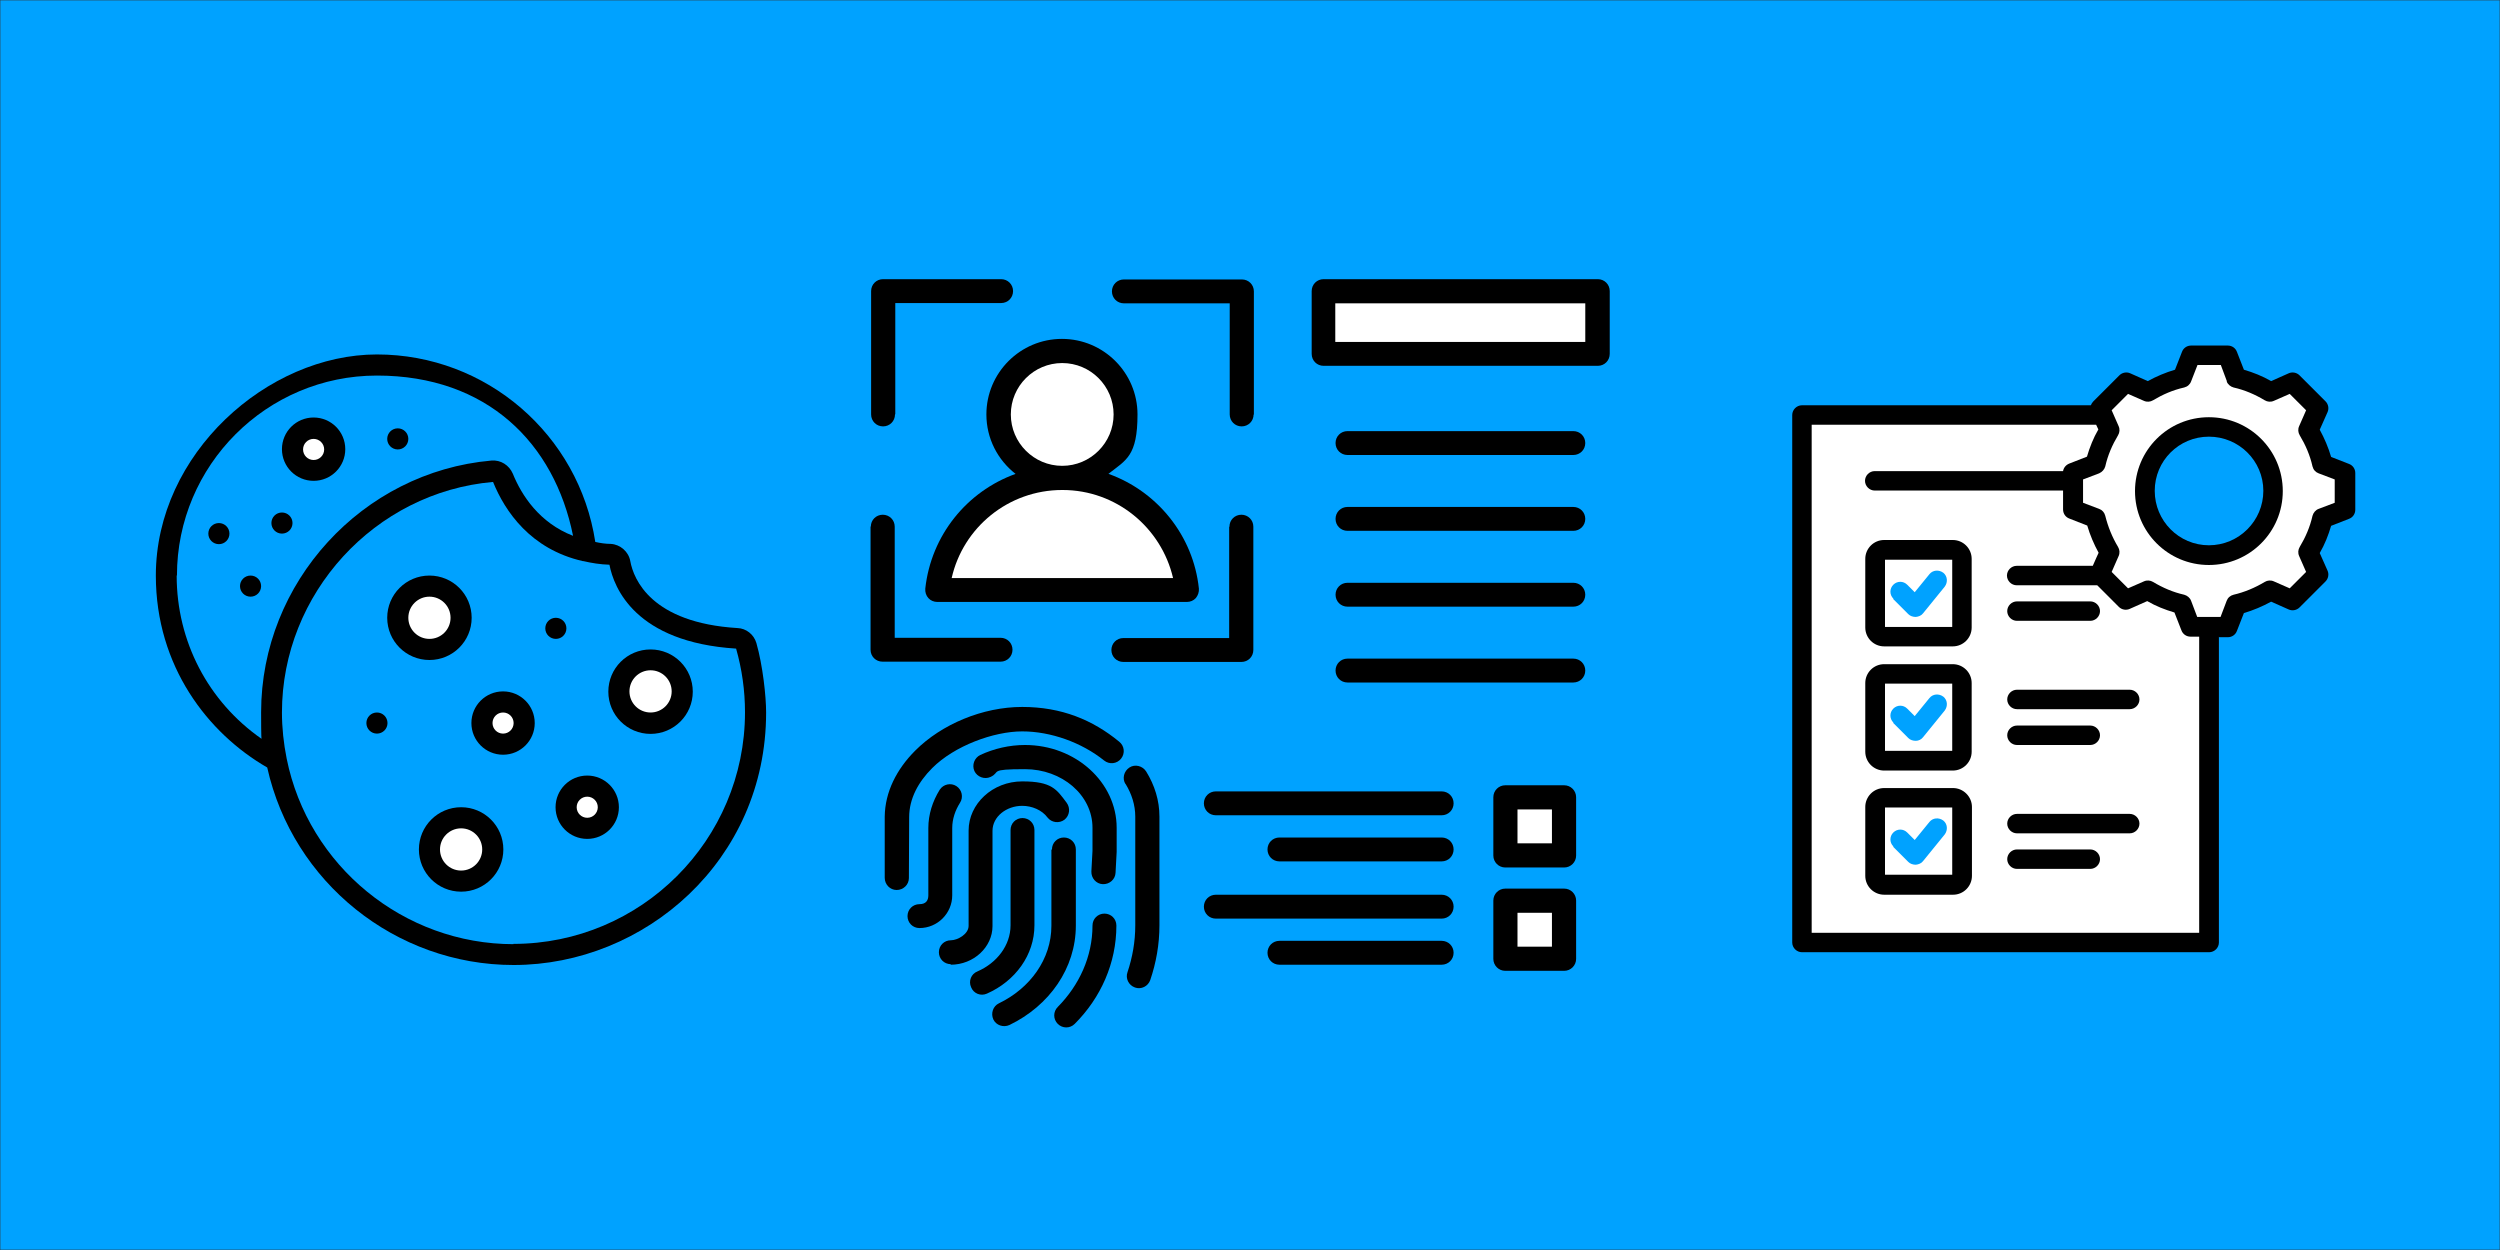 <svg width="900" height="450" viewBox="0 0 900 450" fill="none" xmlns="http://www.w3.org/2000/svg">
<rect x="0" y="0" width="900" height="450" fill="#333333" stroke="none"/>
<g clip-path="url(#clip0_1103_61292)">
<mask id="mask0_1103_61292" style="mask-type:luminance" maskUnits="userSpaceOnUse" x="0" y="0" width="900" height="450">
<path d="M900 0H0V450H900V0Z" fill="white"/>
</mask>
<g mask="url(#mask0_1103_61292)">
<path d="M900 0H0V450H900V0Z" fill="#00A2FF"/>
<path fill-rule="evenodd" clip-rule="evenodd" d="M399.101 170.6C416.601 176.9 429.601 192.8 431.601 211.9C431.701 213.1 431.301 214.3 430.501 215.3C429.701 216.2 428.501 216.7 427.301 216.7H337.401C336.201 216.7 335.001 216.2 334.201 215.3C333.401 214.4 333.001 213.2 333.101 211.9C335.201 192.7 348.101 176.9 365.601 170.6C359.201 165.6 355.101 157.9 355.101 149.2C355.101 134.2 367.301 122 382.301 122C397.301 122 409.501 134.2 409.501 149.2C409.501 164.2 405.401 165.6 399.001 170.6H399.101Z" fill="black"/>
<path fill-rule="evenodd" clip-rule="evenodd" d="M382.402 176.398C363.002 176.398 346.702 189.898 342.602 208.098H422.302C418.102 189.998 401.902 176.398 382.502 176.398H382.402Z" fill="white"/>
<path fill-rule="evenodd" clip-rule="evenodd" d="M382.398 167.699C392.598 167.699 400.898 159.399 400.898 149.199C400.898 138.999 392.598 130.699 382.398 130.699C372.198 130.699 363.898 138.999 363.898 149.199C363.898 159.399 372.198 167.699 382.398 167.699Z" fill="white"/>
<path fill-rule="evenodd" clip-rule="evenodd" d="M322.202 149.2C322.202 151.6 320.302 153.5 317.902 153.5C315.502 153.5 313.602 151.6 313.602 149.2V104.8C313.602 102.4 315.502 100.5 317.902 100.5H360.402C362.802 100.5 364.702 102.4 364.702 104.8C364.702 107.2 362.802 109.1 360.402 109.1H322.302V149.1L322.202 149.2Z" fill="black"/>
<path fill-rule="evenodd" clip-rule="evenodd" d="M451.297 149.202C451.297 151.602 449.397 153.502 446.997 153.502C444.597 153.502 442.697 151.602 442.697 149.202V109.202H404.597C402.197 109.202 400.297 107.302 400.297 104.902C400.297 102.502 402.197 100.602 404.597 100.602H447.097C449.497 100.602 451.397 102.502 451.397 104.902V149.302L451.297 149.202Z" fill="black"/>
<path fill-rule="evenodd" clip-rule="evenodd" d="M442.602 189.601C442.602 187.201 444.502 185.301 446.902 185.301C449.302 185.301 451.202 187.201 451.202 189.601V234.001C451.202 236.401 449.302 238.301 446.902 238.301H404.402C402.002 238.301 400.102 236.401 400.102 234.001C400.102 231.601 402.002 229.701 404.402 229.701H442.502V189.701L442.602 189.601Z" fill="black"/>
<path fill-rule="evenodd" clip-rule="evenodd" d="M313.498 189.601C313.498 187.201 315.398 185.301 317.798 185.301C320.198 185.301 322.098 187.201 322.098 189.601V229.601H360.198C362.598 229.601 364.498 231.501 364.498 233.901C364.498 236.301 362.598 238.201 360.198 238.201H317.698C315.298 238.201 313.398 236.301 313.398 233.901V189.501L313.498 189.601Z" fill="black"/>
<path fill-rule="evenodd" clip-rule="evenodd" d="M327.2 316.1C327.2 318.5 325.2 320.4 322.8 320.4C320.4 320.4 318.5 318.4 318.5 316V294C318.6 285.1 322.8 276.9 329.5 270.2C339 260.7 353.8 254.5 368 254.5C382.2 254.5 393.4 259.2 402.9 267C404.8 268.5 405.1 271.2 403.6 273.1C402.1 275 399.4 275.3 397.5 273.8C389.4 267.3 378.3 263.3 368 263.3C357.7 263.3 343.6 268.5 335.6 276.5C330.6 281.5 327.3 287.5 327.3 294.2L327.2 316.2V316.1Z" fill="black"/>
<path fill-rule="evenodd" clip-rule="evenodd" d="M405.199 282.301C403.899 280.301 404.599 277.601 406.599 276.301C408.599 275.001 411.299 275.701 412.599 277.701C415.699 282.701 417.399 288.201 417.399 294.001V333.101C417.399 340.001 416.199 346.601 414.099 352.801C413.299 355.101 410.799 356.301 408.599 355.501C406.299 354.701 405.099 352.201 405.899 350.001C407.699 344.601 408.699 339.001 408.699 333.101V294.001C408.699 289.801 407.399 285.801 405.199 282.201V282.301Z" fill="black"/>
<path fill-rule="evenodd" clip-rule="evenodd" d="M331.003 334.101C328.603 334.101 326.703 332.201 326.703 329.801C326.703 327.401 328.603 325.501 331.003 325.501C333.403 325.501 334.203 324.101 334.203 322.301V298.101C334.203 293.201 335.703 288.501 338.303 284.301C339.603 282.301 342.303 281.701 344.303 283.001C346.303 284.301 346.903 287.001 345.603 289.001C343.903 291.701 342.803 294.801 342.803 298.101V322.301C342.803 328.801 337.503 334.101 331.003 334.101Z" fill="black"/>
<path fill-rule="evenodd" clip-rule="evenodd" d="M356.597 279.699C354.397 280.699 351.797 279.699 350.797 277.599C349.797 275.399 350.797 272.799 352.897 271.799C357.797 269.499 363.397 268.199 368.997 268.199C387.297 268.199 401.997 281.699 401.997 297.999V306.399C401.997 306.399 401.997 306.599 401.997 306.699L401.597 314.199C401.497 316.599 399.397 318.399 396.997 318.299C394.597 318.199 392.797 316.099 392.897 313.699L393.297 306.299V297.999C393.297 286.199 382.297 276.899 368.997 276.899C355.697 276.899 360.397 277.899 356.597 279.699Z" fill="black"/>
<path fill-rule="evenodd" clip-rule="evenodd" d="M393.298 333.198C393.298 330.798 395.198 328.898 397.598 328.898C399.998 328.898 401.898 330.798 401.898 333.198C401.898 346.698 396.298 359.198 386.898 368.598C385.198 370.298 382.498 370.298 380.798 368.598C379.098 366.898 379.098 364.198 380.798 362.498C388.498 354.698 393.298 344.398 393.298 333.198Z" fill="black"/>
<path fill-rule="evenodd" clip-rule="evenodd" d="M342.3 347.101C339.9 347.101 338 345.201 338 342.801C338 340.401 339.9 338.501 342.3 338.501C344.7 338.501 348.7 336.301 348.7 333.301V299.001C348.7 289.401 357.3 281.301 368 281.301C378.7 281.301 380.4 284.201 384 289.001C385.4 290.901 385.1 293.601 383.2 295.101C381.3 296.501 378.6 296.201 377.1 294.301C375.1 291.601 371.5 290.101 368 290.101C362.3 290.101 357.3 294.001 357.3 299.101V333.401C357.3 340.901 350.6 347.301 342.2 347.301L342.3 347.101Z" fill="black"/>
<path fill-rule="evenodd" clip-rule="evenodd" d="M378.704 305.8C378.704 303.4 380.604 301.5 383.004 301.5C385.404 301.5 387.304 303.4 387.304 305.8V333.2C387.304 348.6 377.704 362.1 363.404 369C361.204 370 358.604 369.1 357.604 367C356.604 364.8 357.504 362.2 359.604 361.2C370.804 355.8 378.504 345.3 378.504 333.3V305.9L378.704 305.8Z" fill="black"/>
<path fill-rule="evenodd" clip-rule="evenodd" d="M355.298 357.7C353.098 358.7 350.498 357.7 349.598 355.4C348.598 353.2 349.598 350.6 351.898 349.7C358.798 346.7 363.798 340.4 363.798 333.1V298.8C363.798 296.4 365.698 294.5 368.098 294.5C370.498 294.5 372.398 296.4 372.398 298.8V333.1C372.398 343.8 365.498 353.2 355.298 357.7Z" fill="black"/>
<path fill-rule="evenodd" clip-rule="evenodd" d="M579.503 104.8V127.4C579.503 129.8 577.603 131.7 575.203 131.7H476.503C474.103 131.7 472.203 129.8 472.203 127.4V104.8C472.203 102.4 474.103 100.5 476.503 100.5H575.203C577.603 100.5 579.503 102.4 579.503 104.8Z" fill="black"/>
<path d="M570.703 109.199H480.703V123.099H570.703V109.199Z" fill="white"/>
<path fill-rule="evenodd" clip-rule="evenodd" d="M485.097 163.799C482.697 163.799 480.797 161.899 480.797 159.499C480.797 157.099 482.697 155.199 485.097 155.199H566.397C568.797 155.199 570.697 157.099 570.697 159.499C570.697 161.899 568.797 163.799 566.397 163.799H485.097Z" fill="black"/>
<path fill-rule="evenodd" clip-rule="evenodd" d="M485.097 191.1C482.697 191.1 480.797 189.2 480.797 186.8C480.797 184.4 482.697 182.5 485.097 182.5H566.397C568.797 182.5 570.697 184.4 570.697 186.8C570.697 189.2 568.797 191.1 566.397 191.1H485.097Z" fill="black"/>
<path fill-rule="evenodd" clip-rule="evenodd" d="M485.097 218.401C482.697 218.401 480.797 216.501 480.797 214.101C480.797 211.701 482.697 209.801 485.097 209.801H566.397C568.797 209.801 570.697 211.701 570.697 214.101C570.697 216.501 568.797 218.401 566.397 218.401H485.097Z" fill="black"/>
<path fill-rule="evenodd" clip-rule="evenodd" d="M485.097 245.702C482.697 245.702 480.797 243.802 480.797 241.402C480.797 239.002 482.697 237.102 485.097 237.102H566.397C568.797 237.102 570.697 239.002 570.697 241.402C570.697 243.802 568.797 245.702 566.397 245.702H485.097Z" fill="black"/>
<path fill-rule="evenodd" clip-rule="evenodd" d="M437.698 293.498C435.298 293.498 433.398 291.598 433.398 289.198C433.398 286.798 435.298 284.898 437.698 284.898H518.998C521.398 284.898 523.298 286.798 523.298 289.198C523.298 291.598 521.398 293.498 518.998 293.498H437.698Z" fill="black"/>
<path fill-rule="evenodd" clip-rule="evenodd" d="M460.597 310.1C458.197 310.1 456.297 308.2 456.297 305.8C456.297 303.4 458.197 301.5 460.597 301.5H518.997C521.397 301.5 523.297 303.4 523.297 305.8C523.297 308.2 521.397 310.1 518.997 310.1H460.597Z" fill="black"/>
<path fill-rule="evenodd" clip-rule="evenodd" d="M437.698 330.702C435.298 330.702 433.398 328.802 433.398 326.402C433.398 324.002 435.298 322.102 437.698 322.102H518.998C521.398 322.102 523.298 324.002 523.298 326.402C523.298 328.802 521.398 330.702 518.998 330.702H437.698Z" fill="black"/>
<path fill-rule="evenodd" clip-rule="evenodd" d="M460.597 347.299C458.197 347.299 456.297 345.399 456.297 342.999C456.297 340.599 458.197 338.699 460.597 338.699H518.997C521.397 338.699 523.297 340.599 523.297 342.999C523.297 345.399 521.397 347.299 518.997 347.299H460.597Z" fill="black"/>
<path d="M563.102 282.699H541.902C539.527 282.699 537.602 284.624 537.602 286.999V307.999C537.602 310.374 539.527 312.299 541.902 312.299H563.102C565.476 312.299 567.402 310.374 567.402 307.999V286.999C567.402 284.624 565.476 282.699 563.102 282.699Z" fill="black"/>
<path d="M558.697 291.398H546.297V303.598H558.697V291.398Z" fill="white"/>
<path d="M563.102 319.898H541.902C539.527 319.898 537.602 321.824 537.602 324.198V345.198C537.602 347.573 539.527 349.498 541.902 349.498H563.102C565.476 349.498 567.402 347.573 567.402 345.198V324.198C567.402 321.824 565.476 319.898 563.102 319.898Z" fill="black"/>
<path d="M558.697 328.602H546.297V340.802H558.697V328.602Z" fill="white"/>
<path d="M272.302 231.502C271.402 228.402 268.602 226.202 265.502 226.102C234.502 224.202 228.102 208.602 226.902 202.002C226.302 198.602 223.302 196.002 219.902 195.802C218.002 195.802 216.102 195.502 214.302 195.102C208.402 156.502 175.102 127.602 135.702 127.602C96.302 127.602 56.102 163.302 56.102 207.202C56.102 239.857 74.837 264.001 96.202 276.302C105.402 317.602 142.402 347.402 184.902 347.402C231.995 347.402 275.802 309.846 275.802 256.502C275.802 250.663 274.602 239.602 272.302 231.502Z" fill="black"/>
<path d="M63.702 207.203C63.702 167.503 96.002 135.203 135.702 135.203C175.402 135.203 199.602 159.603 206.302 192.903C194.202 188.203 187.802 178.403 184.602 170.503C183.302 167.503 180.302 165.503 176.902 165.803C130.402 169.903 94.002 209.703 94.002 256.403C94.002 265.851 94.141 265.965 94.141 265.965C74.941 252.565 63.602 230.903 63.602 207.203H63.702Z" fill="#00A2FF"/>
<path d="M184.9 339.9C145.4 339.9 111 311.8 103.2 273.1C102.1 267.6 101.5 262 101.5 256.5C101.5 213.7 134.9 177.2 177.5 173.5C181.8 184.1 191 197.7 209.8 202C209.8 202 209.8 202 210 202C213 202.7 216.1 203.2 219.4 203.3C221 211.6 228.7 231.2 265 233.5C267.1 240.9 268.2 248.6 268.2 256.4C268.2 302.4 230.8 339.8 184.8 339.8L184.9 339.9Z" fill="#00A2FF"/>
<path d="M234.2 233.801C225.8 233.801 219 240.601 219 249.001C219 257.401 225.8 264.201 234.2 264.201C242.6 264.201 249.4 257.401 249.4 249.001C249.4 240.601 242.6 233.801 234.2 233.801Z" fill="black"/>
<path d="M234.202 256.501C238.399 256.501 241.802 253.098 241.802 248.901C241.802 244.703 238.399 241.301 234.202 241.301C230.004 241.301 226.602 244.703 226.602 248.901C226.602 253.098 230.004 256.501 234.202 256.501Z" fill="white"/>
<path d="M169.798 222.403C169.798 214.003 162.998 207.203 154.598 207.203C146.198 207.203 139.398 214.003 139.398 222.403C139.398 230.803 146.198 237.603 154.598 237.603C162.998 237.603 169.798 230.803 169.798 222.403Z" fill="black"/>
<path d="M154.6 230.001C158.797 230.001 162.2 226.598 162.2 222.401C162.2 218.203 158.797 214.801 154.6 214.801C150.403 214.801 147 218.203 147 222.401C147 226.598 150.403 230.001 154.6 230.001Z" fill="white"/>
<path d="M181.103 248.902C174.803 248.902 169.703 254.002 169.703 260.302C169.703 266.602 174.803 271.702 181.103 271.702C187.403 271.702 192.503 266.602 192.503 260.302C192.503 254.002 187.403 248.902 181.103 248.902Z" fill="black"/>
<path d="M181.105 264.1C183.203 264.1 184.905 262.399 184.905 260.3C184.905 258.201 183.203 256.5 181.105 256.5C179.006 256.5 177.305 258.201 177.305 260.3C177.305 262.399 179.006 264.1 181.105 264.1Z" fill="white"/>
<path d="M112.9 173.101C119.2 173.101 124.3 168.001 124.3 161.701C124.3 155.401 119.2 150.301 112.9 150.301C106.6 150.301 101.5 155.401 101.5 161.701C101.5 168.001 106.6 173.101 112.9 173.101Z" fill="black"/>
<path d="M112.902 165.6C115 165.6 116.702 163.899 116.702 161.8C116.702 159.701 115 158 112.902 158C110.803 158 109.102 159.701 109.102 161.8C109.102 163.899 110.803 165.6 112.902 165.6Z" fill="white"/>
<path d="M211.4 279.203C205.1 279.203 200 284.303 200 290.603C200 296.903 205.1 302.003 211.4 302.003C217.7 302.003 222.8 296.903 222.8 290.603C222.8 284.303 217.7 279.203 211.4 279.203Z" fill="black"/>
<path d="M211.402 294.401C213.5 294.401 215.202 292.699 215.202 290.601C215.202 288.502 213.5 286.801 211.402 286.801C209.303 286.801 207.602 288.502 207.602 290.601C207.602 292.699 209.303 294.401 211.402 294.401Z" fill="white"/>
<path d="M166.005 290.602C157.605 290.602 150.805 297.402 150.805 305.802C150.805 314.202 157.605 321.002 166.005 321.002C174.405 321.002 181.205 314.202 181.205 305.802C181.205 297.402 174.405 290.602 166.005 290.602Z" fill="black"/>
<path d="M165.998 313.403C170.196 313.403 173.598 310 173.598 305.803C173.598 301.606 170.196 298.203 165.998 298.203C161.801 298.203 158.398 301.606 158.398 305.803C158.398 310 161.801 313.403 165.998 313.403Z" fill="white"/>
<path d="M200.105 230.002C202.203 230.002 203.905 228.301 203.905 226.202C203.905 224.104 202.203 222.402 200.105 222.402C198.006 222.402 196.305 224.104 196.305 226.202C196.305 228.301 198.006 230.002 200.105 230.002Z" fill="black"/>
<path d="M143.198 161.803C145.297 161.803 146.998 160.102 146.998 158.003C146.998 155.904 145.297 154.203 143.198 154.203C141.1 154.203 139.398 155.904 139.398 158.003C139.398 160.102 141.1 161.803 143.198 161.803Z" fill="black"/>
<path d="M78.8 195.901C80.899 195.901 82.6 194.199 82.6 192.101C82.6 190.002 80.899 188.301 78.8 188.301C76.701 188.301 75 190.002 75 192.101C75 194.199 76.701 195.901 78.8 195.901Z" fill="black"/>
<path d="M135.698 264.1C137.797 264.1 139.498 262.399 139.498 260.3C139.498 258.201 137.797 256.5 135.698 256.5C133.6 256.5 131.898 258.201 131.898 260.3C131.898 262.399 133.6 264.1 135.698 264.1Z" fill="black"/>
<path d="M101.503 192.1C103.602 192.1 105.303 190.399 105.303 188.3C105.303 186.201 103.602 184.5 101.503 184.5C99.404 184.5 97.703 186.201 97.703 188.3C97.703 190.399 99.404 192.1 101.503 192.1Z" fill="black"/>
<path d="M90.198 214.803C92.297 214.803 93.998 213.102 93.998 211.003C93.998 208.904 92.297 207.203 90.198 207.203C88.1 207.203 86.398 208.904 86.398 211.003C86.398 213.102 88.1 214.803 90.198 214.803Z" fill="black"/>
<path fill-rule="evenodd" clip-rule="evenodd" d="M798.803 229.198V339.298C798.803 341.198 797.203 342.798 795.303 342.798H648.703C646.803 342.798 645.203 341.198 645.203 339.298V149.398C645.203 147.498 646.803 145.898 648.703 145.898H752.703C752.903 145.398 753.203 144.898 753.603 144.498L763.003 135.098C764.003 134.098 765.603 133.798 766.903 134.398L773.203 137.198C776.303 135.498 779.603 134.098 783.003 133.098L785.503 126.698C786.003 125.298 787.303 124.398 788.803 124.398H802.003C803.503 124.398 804.803 125.298 805.303 126.698L807.803 133.098C811.203 134.098 814.503 135.398 817.603 137.198L823.903 134.398C825.203 133.798 826.803 134.098 827.803 135.098L837.203 144.498C838.203 145.498 838.503 147.098 837.903 148.398L835.103 154.698C836.803 157.798 838.203 161.098 839.203 164.498L845.603 166.998C847.003 167.498 847.903 168.798 847.903 170.298V183.498C847.903 184.998 847.003 186.298 845.603 186.798L839.203 189.298C838.203 192.698 836.903 195.998 835.103 199.098L837.903 205.398C838.503 206.698 838.203 208.298 837.203 209.298L827.803 218.698C826.803 219.698 825.203 219.998 823.903 219.398L817.603 216.598C814.503 218.298 811.203 219.698 807.803 220.698L805.303 227.098C804.803 228.498 803.503 229.398 802.003 229.398H798.903L798.803 229.198Z" fill="black"/>
<path fill-rule="evenodd" clip-rule="evenodd" d="M754.803 152.898H652.203V335.798H791.703V229.198H788.603C787.103 229.198 785.803 228.298 785.303 226.898L782.803 220.498C779.403 219.498 776.103 218.198 773.003 216.398L766.703 219.198C765.403 219.798 763.803 219.498 762.803 218.498L755.003 210.698H726.003C724.103 210.698 722.503 209.098 722.503 207.198C722.503 205.298 724.103 203.698 726.003 203.698H753.403C754.203 201.798 755.503 198.998 755.503 198.998C753.803 195.898 752.403 192.598 751.403 189.198L745.003 186.698C743.603 186.198 742.703 184.898 742.703 183.398V176.598H674.903C673.003 176.598 671.403 174.998 671.403 173.098C671.403 171.198 673.003 169.598 674.903 169.598H742.703C742.903 168.398 743.703 167.398 744.903 166.898L751.303 164.398C752.303 160.998 753.603 157.698 755.403 154.598L754.603 152.898H754.803Z" fill="white"/>
<path fill-rule="evenodd" clip-rule="evenodd" d="M726.102 223.5C724.202 223.5 722.602 221.9 722.602 220C722.602 218.1 724.202 216.5 726.102 216.5H752.502C754.402 216.5 756.002 218.1 756.002 220C756.002 221.9 754.402 223.5 752.502 223.5H726.102Z" fill="black"/>
<path d="M703 194.398H678.3C674.544 194.398 671.5 197.443 671.5 201.198V225.898C671.5 229.654 674.544 232.698 678.3 232.698H703C706.756 232.698 709.8 229.654 709.8 225.898V201.198C709.8 197.443 706.756 194.398 703 194.398Z" fill="black"/>
<path d="M702.802 201.5H678.602V225.7H702.802V201.5Z" fill="white"/>
<path fill-rule="evenodd" clip-rule="evenodd" d="M681.597 215.501C680.197 214.101 680.197 211.901 681.597 210.501C682.997 209.101 685.197 209.101 686.597 210.501L689.297 213.201L694.597 206.701C695.797 205.201 697.997 205.001 699.597 206.201C701.097 207.401 701.297 209.601 700.097 211.201L692.297 220.801C691.697 221.601 690.697 222.001 689.697 222.101C688.697 222.101 687.697 221.801 686.997 221.101L681.597 215.701V215.501Z" fill="#00A2FF"/>
<path d="M703 239.102H678.3C674.544 239.102 671.5 242.146 671.5 245.902V270.602C671.5 274.357 674.544 277.402 678.3 277.402H703C706.756 277.402 709.8 274.357 709.8 270.602V245.902C709.8 242.146 706.756 239.102 703 239.102Z" fill="black"/>
<path d="M702.802 246.102H678.602V270.302H702.802V246.102Z" fill="white"/>
<path fill-rule="evenodd" clip-rule="evenodd" d="M681.597 260.099C680.197 258.699 680.197 256.499 681.597 255.099C682.997 253.699 685.197 253.699 686.597 255.099L689.297 257.799L694.597 251.299C695.797 249.799 697.997 249.599 699.597 250.799C701.097 251.999 701.297 254.199 700.097 255.799L692.297 265.399C691.697 266.199 690.697 266.699 689.697 266.699C688.697 266.699 687.697 266.399 686.997 265.699L681.597 260.299V260.099Z" fill="#00A2FF"/>
<path fill-rule="evenodd" clip-rule="evenodd" d="M678.3 283.699H703.1C706.8 283.699 709.9 286.799 709.9 290.499V315.299C709.9 318.999 706.9 322.099 703.1 322.099H678.3C674.6 322.099 671.5 319.099 671.5 315.299V290.499C671.5 286.799 674.5 283.699 678.3 283.699Z" fill="black"/>
<path d="M702.802 290.699H678.602V314.899H702.802V290.699Z" fill="white"/>
<path fill-rule="evenodd" clip-rule="evenodd" d="M681.597 304.701C680.197 303.301 680.197 301.101 681.597 299.701C682.997 298.301 685.197 298.301 686.597 299.701L689.297 302.401L694.597 295.901C695.797 294.401 697.997 294.201 699.597 295.401C701.097 296.601 701.297 298.801 700.097 300.401L692.297 310.001C691.697 310.801 690.697 311.201 689.697 311.301C688.697 311.301 687.697 311.001 686.997 310.301L681.597 304.901V304.701Z" fill="#00A2FF"/>
<path fill-rule="evenodd" clip-rule="evenodd" d="M726.102 300C724.202 300 722.602 298.4 722.602 296.5C722.602 294.6 724.202 293 726.102 293H766.702C768.602 293 770.202 294.6 770.202 296.5C770.202 298.4 768.602 300 766.702 300H726.102Z" fill="black"/>
<path fill-rule="evenodd" clip-rule="evenodd" d="M726.102 268.199C724.202 268.199 722.602 266.599 722.602 264.699C722.602 262.799 724.202 261.199 726.102 261.199H752.502C754.402 261.199 756.002 262.799 756.002 264.699C756.002 266.599 754.402 268.199 752.502 268.199H726.102Z" fill="black"/>
<path fill-rule="evenodd" clip-rule="evenodd" d="M726.102 255.301C724.202 255.301 722.602 253.701 722.602 251.801C722.602 249.901 724.202 248.301 726.102 248.301H766.702C768.602 248.301 770.202 249.901 770.202 251.801C770.202 253.701 768.602 255.301 766.702 255.301H726.102Z" fill="black"/>
<path fill-rule="evenodd" clip-rule="evenodd" d="M726.102 312.801C724.202 312.801 722.602 311.201 722.602 309.301C722.602 307.401 724.202 305.801 726.102 305.801H752.502C754.402 305.801 756.002 307.401 756.002 309.301C756.002 311.201 754.402 312.801 752.502 312.801H726.102Z" fill="black"/>
<path fill-rule="evenodd" clip-rule="evenodd" d="M801.698 137.298L799.498 131.398H791.098L788.798 137.298C788.398 138.398 787.498 139.198 786.298 139.498C782.298 140.398 778.598 141.998 775.098 144.098C774.098 144.698 772.898 144.798 771.798 144.298L766.098 141.798L760.198 147.698L762.698 153.398C763.198 154.498 763.098 155.698 762.498 156.698C760.398 160.198 758.798 163.898 757.898 167.898C757.598 168.998 756.798 169.898 755.698 170.398L749.898 172.598V180.998L755.698 183.198C756.798 183.598 757.598 184.498 757.898 185.698C758.898 189.698 760.398 193.398 762.498 196.898C763.098 197.898 763.198 199.098 762.698 200.198L760.198 205.898L766.098 211.798L771.798 209.298C772.898 208.798 774.098 208.898 775.098 209.498C778.598 211.598 782.298 213.198 786.298 214.098C787.398 214.398 788.398 215.198 788.798 216.298L790.998 222.098H799.398L801.598 216.298C801.998 215.198 802.898 214.398 804.098 214.098C807.998 213.198 811.798 211.598 815.298 209.498C816.298 208.898 817.498 208.798 818.598 209.298L824.298 211.798L830.198 205.898L827.698 200.198C827.198 199.098 827.298 197.898 827.898 196.898C829.998 193.398 831.598 189.698 832.498 185.698C832.798 184.598 833.598 183.598 834.698 183.198L840.498 180.998V172.598L834.698 170.398C833.598 169.998 832.798 169.098 832.498 167.898C831.598 163.898 829.998 160.198 827.898 156.698C827.298 155.698 827.198 154.498 827.698 153.398L830.198 147.698L824.298 141.798L818.598 144.298C817.498 144.798 816.298 144.698 815.298 144.098C811.798 141.998 808.098 140.398 804.098 139.498C802.998 139.198 801.998 138.398 801.598 137.298H801.698Z" fill="white"/>
<path fill-rule="evenodd" clip-rule="evenodd" d="M795.202 150.199C809.902 150.199 821.802 162.099 821.802 176.799C821.802 191.499 809.902 203.399 795.202 203.399C780.502 203.399 768.602 191.499 768.602 176.799C768.602 162.099 780.502 150.199 795.202 150.199Z" fill="black"/>
<path fill-rule="evenodd" clip-rule="evenodd" d="M795.203 157.199C784.403 157.199 775.703 165.899 775.703 176.699C775.703 187.499 784.403 196.299 795.203 196.299C806.003 196.299 814.803 187.499 814.803 176.699C814.803 165.899 806.003 157.199 795.203 157.199Z" fill="#00A2FF"/>
</g>
</g>
<defs>
<clipPath id="clip0_1103_61292">
<rect width="900" height="450" fill="white"/>
</clipPath>
</defs>
</svg>
